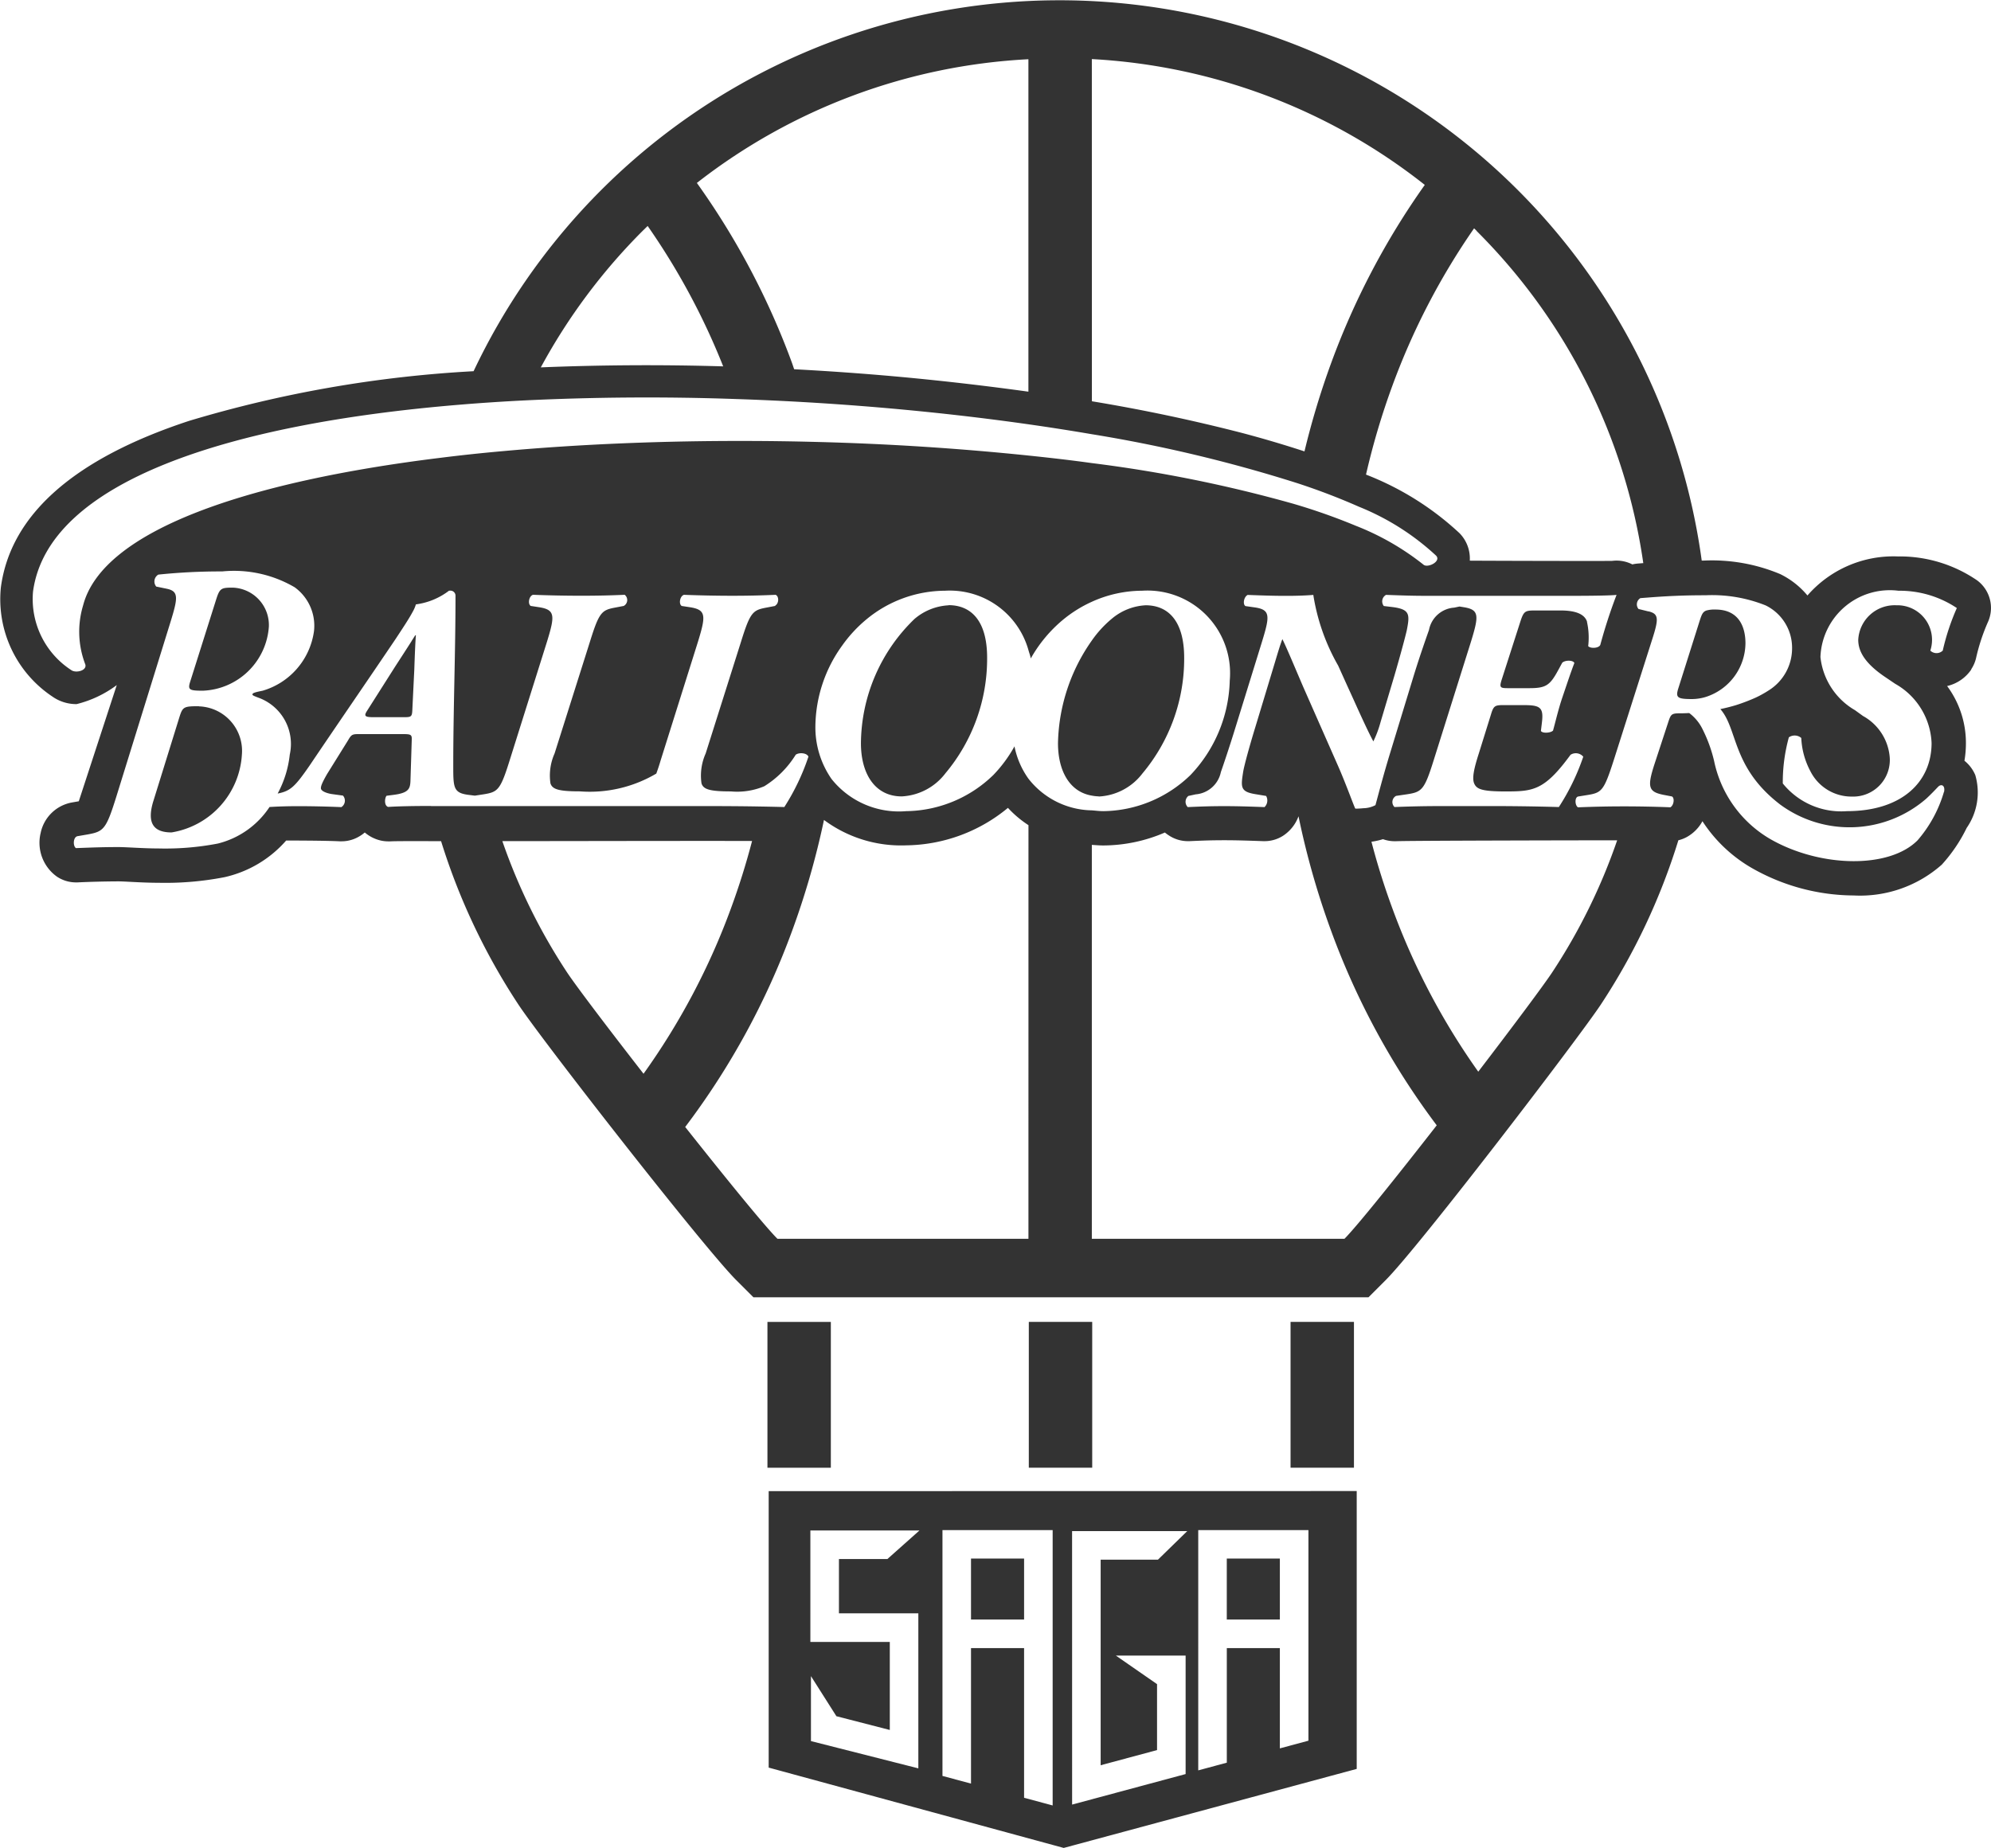 <svg xmlns="http://www.w3.org/2000/svg" width="69.061" height="64.111"><defs><clipPath id="a"><path fill="#333" d="M0 0h69.061v64.111H0z"/></clipPath></defs><path d="M37.187 53.122h3.994l-1.016.991h-1.987v7.132l1.956-.526v-2.288l-1.429-.991h2.42v4.111l-3.937 1.059zm-9.078-.022h3.784l-1.113.991H29.1v1.884h2.754v5.378l-3.725-.946v-2.254l.883 1.391 1.852.477v-3.054h-2.755zm4.582 8.516v-8.53h3.822v9.554l-.991-.266v-5.193h-1.841v4.7zm8.872-8.53h3.822v7.307l-.991.267v-3.479h-1.84v3.975l-.991.267zm-14.9-1.351v9.592l10.234 2.787 10.163-2.742v-9.64z" fill="#333"/><path fill="#333" d="M33.681 54.074h1.841v2.115h-1.841zm8.872 0h1.841v2.115h-1.841zm2.212-8.211h2.199v5.059h-2.199zm-18.145.001h2.199v5.059H26.62zm9.066-.001h2.199v5.059h-2.199z"/><g clip-path="url(#a)" fill="#333"><path d="M6.899 24.502c-.525 0-.562.024-.672.367l-.9 2.9c-.256.806.013 1.112.623 1.112a2.913 2.913 0 002.44-2.693 1.546 1.546 0 00-1.489-1.681m53.643-2.187c0-.575-.232-1.172-1.039-1.172a1.044 1.044 0 00-.31.032c-.131.043-.166.138-.231.333l-.751 2.376c-.1.32-.022.365.486.365a1.663 1.663 0 00.47-.074 1.977 1.977 0 001.375-1.86M8.071 20.388c-.415 0-.452.024-.586.452l-.879 2.782c-.1.306-.061.342.427.342a2.389 2.389 0 002.293-2.223 1.3 1.3 0 00-1.255-1.353"/><path d="M68.374 23.221a1.193 1.193 0 00.168-.385 6.745 6.745 0 01.408-1.244 1.19 1.19 0 00-.369-1.455 4.743 4.743 0 00-2.717-.832h-.044a3.955 3.955 0 00-3.126 1.355 2.848 2.848 0 00-.923-.731l-.017-.009a6.124 6.124 0 00-2.669-.47h-.058a22.483 22.483 0 00-42.6-6.571A42.175 42.175 0 006.565 14.6c-4 1.315-6.2 3.26-6.535 5.781a4.058 4.058 0 001.791 3.789 1.439 1.439 0 00.836.259 3.881 3.881 0 001.393-.66L2.733 27.8l-.233.041A1.353 1.353 0 001.41 28.9a1.442 1.442 0 00.565 1.515 1.192 1.192 0 00.66.2h.046a33.77 33.77 0 011.433-.036c.085 0 .263.009.435.018l.1.005c.254.013.554.026.841.026a10.743 10.743 0 002.3-.195 4 4 0 002.136-1.271c.133 0 1.294 0 1.859.027h.047a1.184 1.184 0 00.468-.089 1.327 1.327 0 00.353-.217 1.306 1.306 0 00.464.255 1.178 1.178 0 00.35.053h.077c.17-.011 1.019-.009 1.756-.006a22.3 22.3 0 002.682 5.668c.818 1.239 6.428 8.433 7.559 9.564l.593.592h21.335l.592-.592c1.165-1.165 6.7-8.407 7.466-9.564a22.253 22.253 0 002.69-5.7 1.181 1.181 0 00.288-.11 1.385 1.385 0 00.547-.551 5.045 5.045 0 001.773 1.658 7.191 7.191 0 003.471.918A4.274 4.274 0 0067.353 30a5.384 5.384 0 00.864-1.275 2.161 2.161 0 00.3-1.831 1.262 1.262 0 00-.377-.5 3.642 3.642 0 00.051-.612 3.313 3.313 0 00-.652-1.98 1.391 1.391 0 00.84-.576M51.218 8.013A20.36 20.36 0 0157 19.537l-.2.016a1.211 1.211 0 00-.179.029 1.2 1.2 0 00-.694-.123c-.086.008-3.825 0-4.945-.007a1.255 1.255 0 00-.356-.953 10.117 10.117 0 00-3.244-2.033 25.52 25.52 0 01.918-3.092 24.087 24.087 0 012.831-5.452l.093.091m3.825 13.554c-.088-.254-.376-.387-.928-.387h-.862c-.376 0-.408.022-.541.442l-.618 1.923c-.1.309-.077.331.21.331h.729c.575 0 .719-.088 1.006-.618l.144-.265c.11-.1.386-.089.42.011-.132.342-.265.751-.409 1.172s-.232.817-.331 1.172c-.088.088-.376.1-.42.011l.033-.276c.066-.53-.044-.619-.619-.619h-.729c-.287 0-.331.033-.42.332l-.42 1.348c-.166.519-.243.862-.155 1.05s.277.265 1.083.265c.961 0 1.348-.033 2.254-1.271a.337.337 0 01.442.066A7.794 7.794 0 0154.071 28a82.33 82.33 0 00-2.663-.033h-1.437c-.553 0-1.05.011-1.6.033a.241.241 0 01.055-.387l.375-.055c.52-.078.608-.155.929-1.183l1.293-4.111c.277-.9.288-1.106-.232-1.194l-.165-.027-.186.039a.955.955 0 00-.873.774c-.078.221-.31.873-.531 1.591l-.806 2.642c-.254.829-.42 1.481-.52 1.845a.931.931 0 01-.418.107 2.842 2.842 0 01-.278.015c-.022 0-.32-.851-.63-1.547L45.2 23.822c-.21-.487-.564-1.338-.718-1.647a1.19 1.19 0 00-.038.1c-.044.121-.1.3-.239.765l-.652 2.155c-.221.719-.4 1.382-.431 1.58-.088.553-.1.7.464.785l.331.055a.318.318 0 01-.055.387c-.6-.022-.973-.033-1.392-.033-.464 0-.774.011-1.271.033a.26.26 0 01.022-.387l.254-.055a.971.971 0 00.873-.774c.078-.221.3-.873.52-1.592l.906-2.928c.276-.9.3-1.117-.265-1.194l-.309-.044c-.1-.066-.055-.32.077-.387.5.019.862.03 1.223.032h.17c.277 0 .641-.011.884-.033a7.157 7.157 0 00.862 2.453l.321.711.2.438c.387.862.575 1.249.7 1.481a3.855 3.855 0 00.254-.685l.475-1.592c.21-.718.387-1.381.431-1.58.11-.553.1-.719-.464-.8l-.333-.04a.259.259 0 01.077-.387c.586.022.951.033 1.37.033h5.126c.707 0 1.337-.011 1.5-.033a17.87 17.87 0 00-.564 1.735c-.055.122-.343.132-.42.044a2.534 2.534 0 00-.044-.851m-19.371 5.451a2.9 2.9 0 01-.485-1.123 4.735 4.735 0 01-.728.988 4.412 4.412 0 01-3.029 1.26 2.988 2.988 0 01-2.588-1.115 3.14 3.14 0 01-.561-1.836 4.858 4.858 0 01.926-2.79 4.7 4.7 0 01.843-.912 4.3 4.3 0 012.73-.995 2.834 2.834 0 012.893 2.067c.026.095.061.18.079.283a4.808 4.808 0 011.133-1.355 4.424 4.424 0 01.986-.612 4.255 4.255 0 011.744-.383 2.866 2.866 0 013.039 3.117 4.928 4.928 0 01-1.356 3.271 4.412 4.412 0 01-3.028 1.26c-.142 0-.264-.018-.4-.028a2.844 2.844 0 01-2.2-1.1m2.2-24.965a20.378 20.378 0 0111.549 4.365 26.263 26.263 0 00-3.245 6.173 27.8 27.8 0 00-.928 3.073 38.594 38.594 0 00-2.162-.639 60.079 60.079 0 00-5.212-1.1zm-2.2 0v11.539a98.413 98.413 0 00-4.518-.52 96.969 96.969 0 00-3.607-.258c-.026-.072-.049-.146-.075-.218a26.264 26.264 0 00-3.3-6.246 20.383 20.383 0 0111.5-4.292M22.288 8.013l.177-.173a23.939 23.939 0 012.62 4.871 89.699 89.699 0 00-6.326.035 20.46 20.46 0 013.529-4.733M2.884 21a3.156 3.156 0 00.072 2.044c.078.22-.321.322-.483.206a2.941 2.941 0 01-1.328-2.72c.51-3.831 6.82-5.826 14.766-6.486q1.114-.093 2.266-.151a88.135 88.135 0 017.338-.049q1.21.04 2.418.11c2.655.155 5.274.416 7.74.767a80.24 80.24 0 012.2.344 50.047 50.047 0 017.13 1.7 22.884 22.884 0 012.141.819 8.7 8.7 0 012.668 1.693c.192.2-.289.44-.435.315a9.064 9.064 0 00-2.343-1.348 21.108 21.108 0 00-2.169-.765 47.328 47.328 0 00-6.992-1.412c-.716-.1-1.451-.184-2.2-.262a94.725 94.725 0 00-7.353-.472q-1.172-.031-2.348-.034c-2.906-.009-5.8.106-8.507.351q-1.127.1-2.207.236C8.655 16.7 3.571 18.373 2.884 21m12.069 6.963h-.031c-.618 0-1.116.011-1.459.033-.144-.044-.121-.31-.055-.387l.254-.033c.508-.066.564-.21.575-.475l.044-1.4c.011-.221-.011-.232-.354-.232h-1.37c-.332 0-.354-.011-.487.221l-.729 1.172c-.188.331-.21.42-.21.486 0 .089.166.166.365.2l.4.055a.266.266 0 01-.055.4 36.115 36.115 0 00-1.492-.033c-.363 0-.7.01-1 .029a3.018 3.018 0 01-1.789 1.267 9.615 9.615 0 01-2.065.171c-.256 0-.537-.012-.782-.024s-.464-.024-.6-.024c-.488 0-.856.012-1.479.036-.11-.073-.1-.391.061-.415l.354-.061c.55-.1.635-.183.989-1.319l1.882-6.07c.256-.831.281-1.051-.147-1.136l-.354-.073a.277.277 0 01.073-.415 20.653 20.653 0 012.213-.11 4.164 4.164 0 012.517.55 1.649 1.649 0 01.669 1.524 2.511 2.511 0 01-1.78 2.064c-.306.061-.342.085-.354.122s.049.061.244.134a1.706 1.706 0 011.05 1.961 3.668 3.668 0 01-.42 1.351c.444-.087.6-.235 1.115-.982.984-1.459 1.989-2.918 2.973-4.376.237-.36.459-.693.59-.937a1.2 1.2 0 00.117-.268 2.408 2.408 0 001.149-.475h.025a.175.175 0 01.2.177c0 1.956-.078 3.923-.078 5.879 0 .774 0 .961.531 1.028l.218.027.326-.05a2.83 2.83 0 00.137-.026c.358-.079.461-.238.747-1.157l1.293-4.111c.277-.9.288-1.106-.276-1.194l-.288-.044c-.11-.066-.066-.342.078-.387.575.022 1.149.033 1.68.033s1.028-.011 1.5-.033a.233.233 0 01-.033.387l-.287.055c-.475.088-.564.155-.884 1.183l-1.227 3.879a1.885 1.885 0 00-.144 1.039c.066.2.265.277 1.016.277a4.534 4.534 0 002.656-.617c.046-.128.1-.282.153-.466l1.293-4.111c.276-.9.287-1.106-.277-1.194l-.287-.044c-.111-.066-.066-.342.077-.387.575.022 1.149.033 1.68.033s1.01-.011 1.478-.032h.025c.12.06.108.285 0 .361-.011.008-.018.022-.031.026l-.288.055c-.475.088-.564.155-.884 1.183l-1.227 3.879a1.885 1.885 0 00-.144 1.039c.066.2.265.277 1.017.277a2.431 2.431 0 001.16-.179 3.374 3.374 0 001.09-1.093c.121-.088.387-.066.442.066A7.805 7.805 0 0127.206 28q-.412-.011-.835-.018c-.57-.01-1.166-.015-1.839-.015h-9.579zm4.713 5.769a20.323 20.323 0 01-2.241-4.549c1.995 0 6.533-.012 8.662-.005a25.397 25.397 0 01-.734 2.341 24.03 24.03 0 01-3.031 5.735c-1.26-1.62-2.353-3.063-2.656-3.522m16.007 9.248h-8.706c-.443-.443-1.78-2.088-3.2-3.88l.014-.018a26.143 26.143 0 003.693-6.782 27.832 27.832 0 001.107-3.852 4.477 4.477 0 002.851.881 5.634 5.634 0 003.53-1.3 3.7 3.7 0 00.712.6zm10.957 0h-8.758V29.313c.13.008.256.02.4.02a5.416 5.416 0 002.134-.449 1.335 1.335 0 00.137.1 1.187 1.187 0 00.66.2h.053c.509-.023.79-.032 1.218-.032.4 0 .768.011 1.348.032h.044A1.186 1.186 0 0044.5 29a1.372 1.372 0 00.541-.679 27.786 27.786 0 001.133 3.979 26.151 26.151 0 003.646 6.723l.015.02c-1.414 1.814-2.756 3.489-3.2 3.937m7.208-9.248c-.3.453-1.35 1.86-2.567 3.45a24.02 24.02 0 01-2.978-5.662q-.42-1.139-.727-2.316a2.481 2.481 0 00.4-.089 1.184 1.184 0 00.4.071h.047c.516-.021 6.4-.031 7.676-.032a20.3 20.3 0 01-2.252 4.579M67.43 27.47a4.486 4.486 0 01-.915 1.684c-.993 1-3.386.942-5.1-.037a4.094 4.094 0 01-1.959-2.717 4.981 4.981 0 00-.4-1.1 1.543 1.543 0 00-.463-.561c-.2.011-.323.009-.323.009-.277 0-.31.033-.387.254l-.453 1.382c-.3.9-.287 1.083.277 1.194l.287.055c.1.055.066.309-.055.376-.492-.02-.991-.03-1.475-.032h-.149c-.53 0-1.027.011-1.58.033-.11-.066-.121-.354.011-.376l.342-.055c.475-.078.553-.166.884-1.194l1.238-3.89.088-.277c.243-.751.243-.917-.111-1.006h-.016l-.337-.084a.252.252 0 01.066-.376l.235-.018c.583-.046 1.2-.081 1.953-.081h.069a5 5 0 012.086.351 1.635 1.635 0 01.918 1.492 1.718 1.718 0 01-.8 1.45 3.765 3.765 0 01-.45.252 6.457 6.457 0 01-.7.268c-.183.055-.365.1-.538.136.615.7.393 2.018 2.072 3.309a4.062 4.062 0 005.062-.194c.151-.137.331-.326.413-.413.117-.125.262-.056.211.179m-.044-4.91a.31.31 0 01-.431 0A1.2 1.2 0 0065.782 21a1.265 1.265 0 00-1.326 1.2c0 .342.166.774.939 1.293l.343.232A2.474 2.474 0 0167 25.778c0 1.359-1.039 2.365-2.94 2.365a2.6 2.6 0 01-2.221-.961 5.872 5.872 0 01.21-1.6.351.351 0 01.431.022 2.7 2.7 0 00.32 1.16 1.594 1.594 0 001.436.873A1.27 1.27 0 0065.55 26.3a1.8 1.8 0 00-.929-1.459l-.276-.2a2.427 2.427 0 01-1.2-1.845 2.407 2.407 0 012.708-2.3 3.565 3.565 0 012.023.6 8 8 0 00-.487 1.47"/><path d="M14.275 22.246c-.159.25-.363.564-.568.88l-.961 1.514c-.133.2-.1.243.21.243h1.061c.265 0 .277-.022.288-.3l.025-.52.041-.84c.011-.331.033-.939.055-1.182h-.022l-.128.2m18.626-1.24a1.976 1.976 0 00-1.183.475 6.049 6.049 0 00-1.856 4.31c0 1.061.486 1.845 1.415 1.845a2.032 2.032 0 001.514-.8 6.189 6.189 0 001.448-4.012c0-1.293-.564-1.823-1.337-1.823m5.21 6.639a2.031 2.031 0 001.514-.8 6.189 6.189 0 001.448-4.012c0-1.293-.564-1.823-1.337-1.823a1.979 1.979 0 00-1.183.475 3.812 3.812 0 00-.682.746 6.391 6.391 0 00-1.175 3.564c0 .964.406 1.692 1.175 1.819a1.454 1.454 0 00.24.026"/></g></svg>